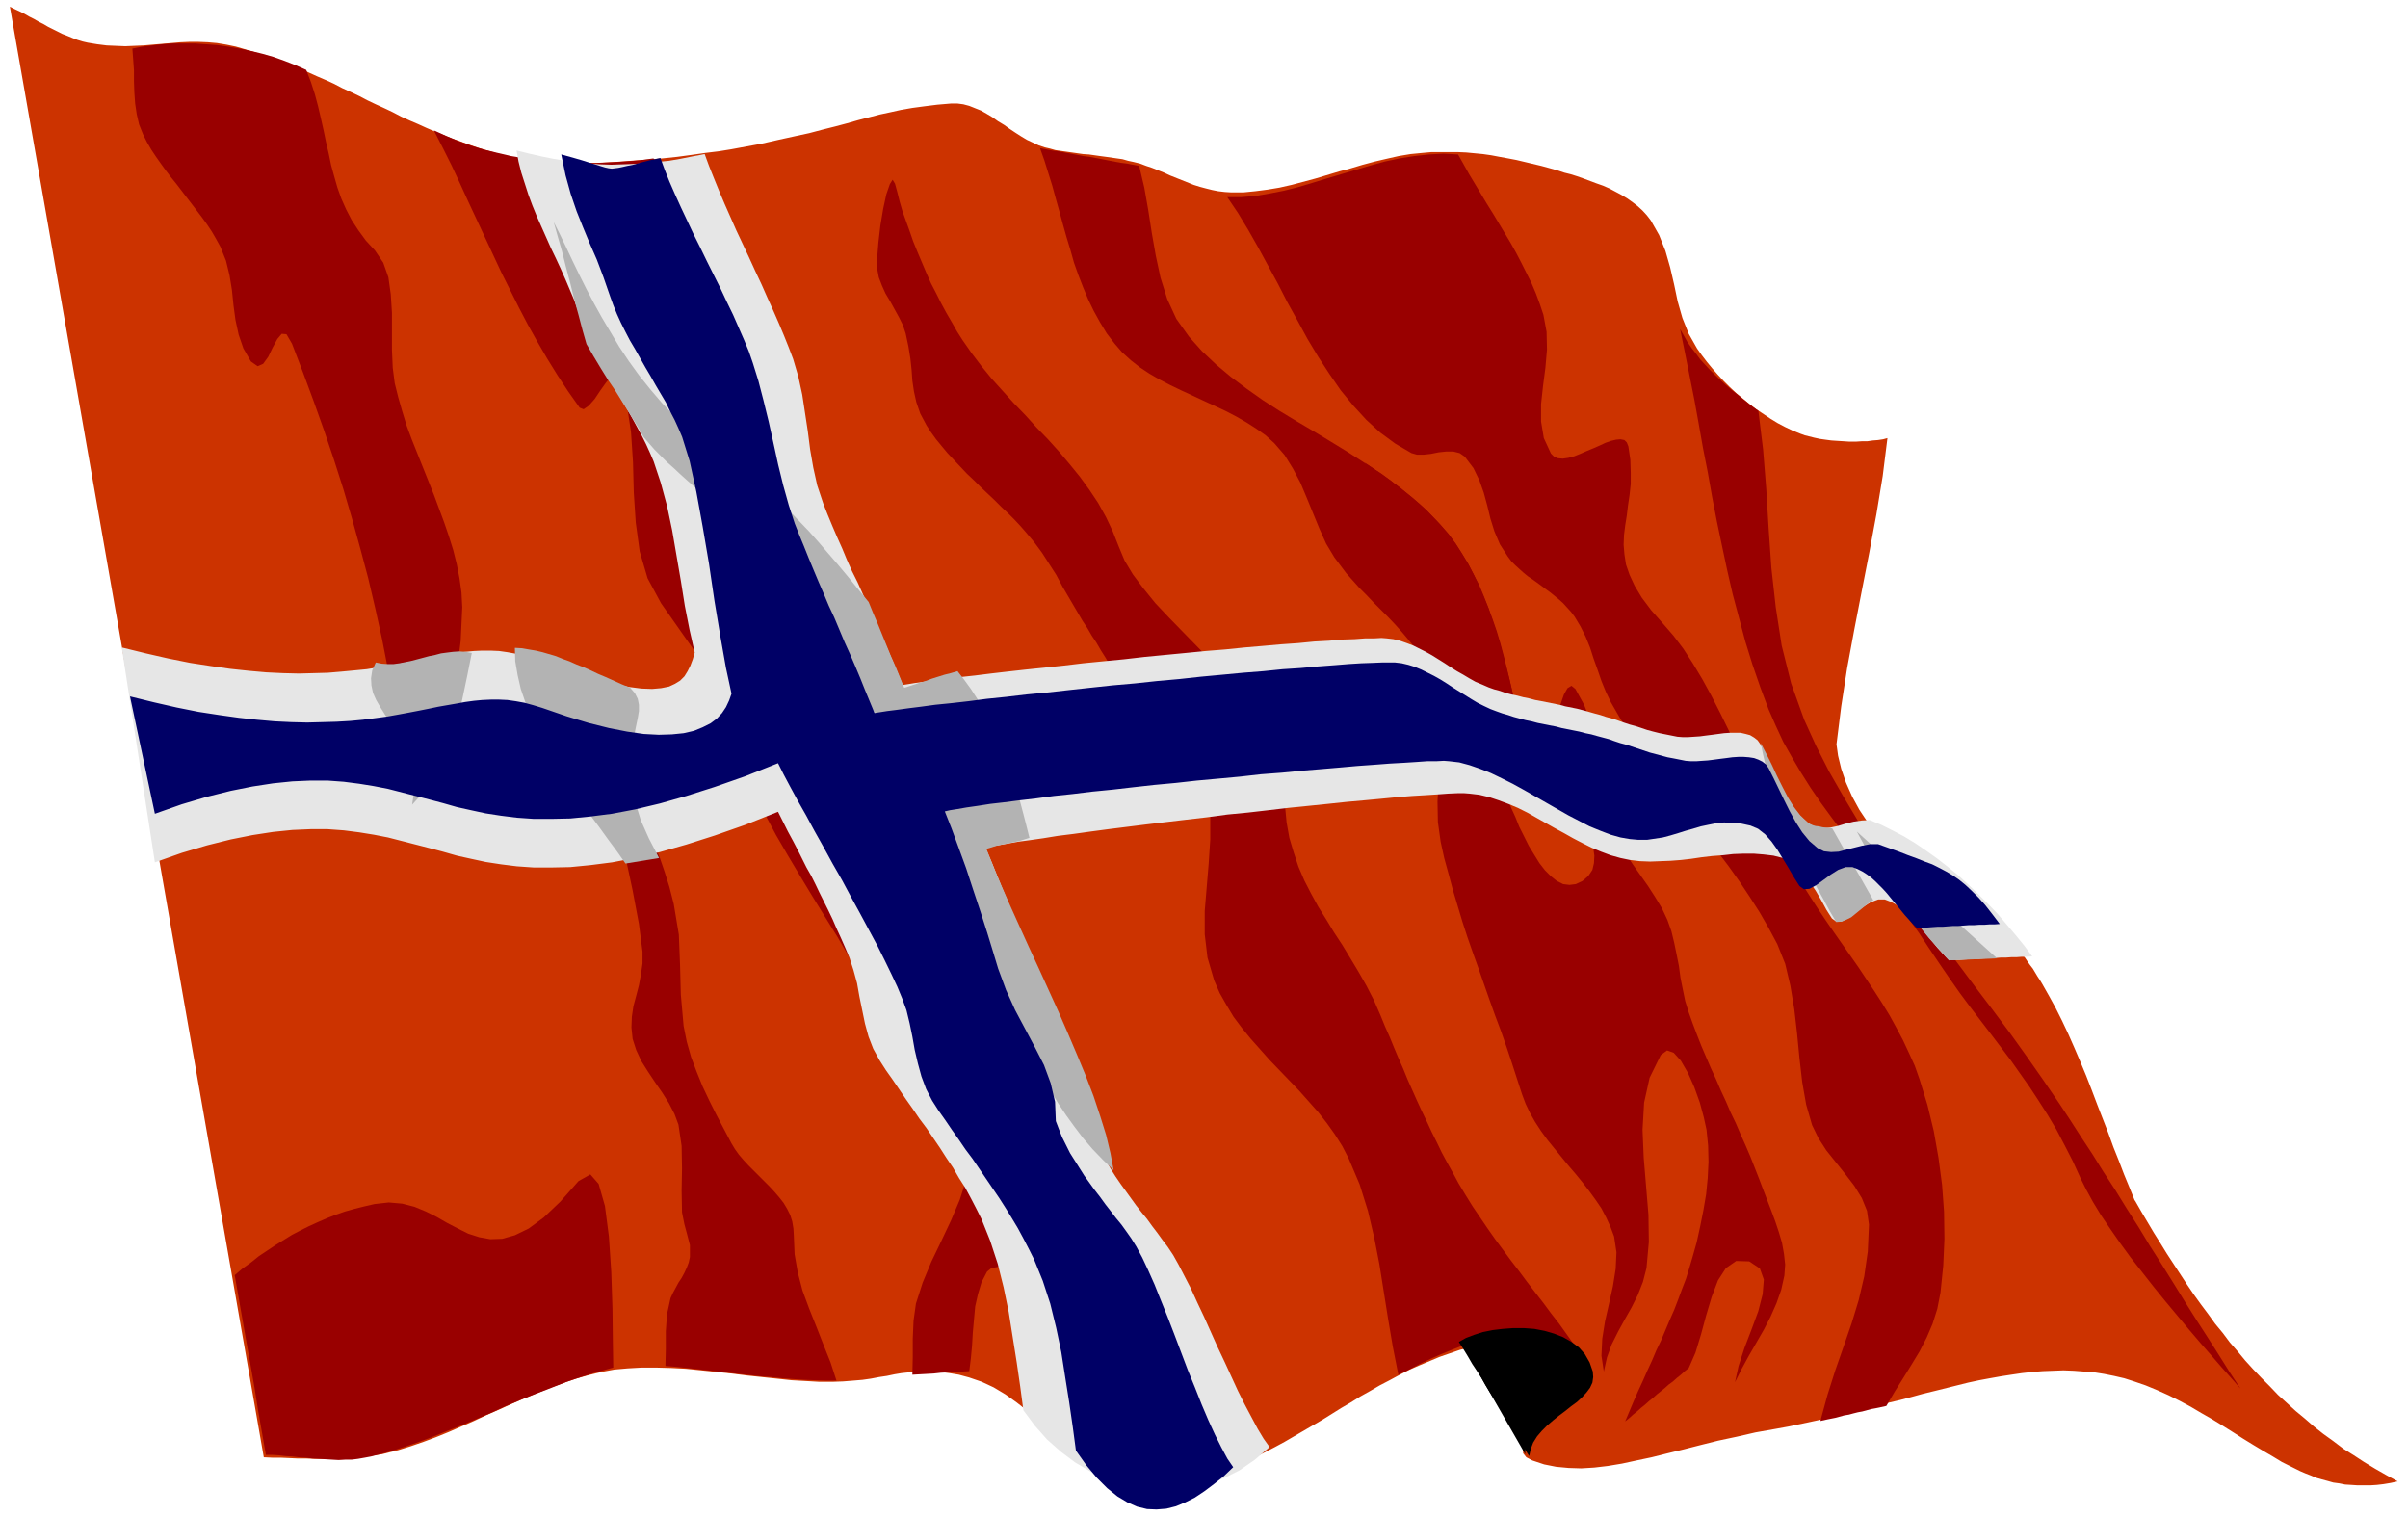 <svg xmlns="http://www.w3.org/2000/svg" width="966.88" height="6.34in" fill-rule="evenodd" stroke-linecap="round" preserveAspectRatio="none" viewBox="0 0 6094 3837"><style>.pen2{stroke:none}.brush4{fill:#900}.brush5{fill:#000}.brush7{fill:#b3b3b3}</style><path d="M0 0h6094v3837H0z" style="fill:none;stroke:none"/><path d="m5403 3039 16 28 16 27 16 27 17 27 16 26 17 26 17 26 17 26 17 25 18 25 18 24 18 25 19 23 18 24 20 23 19 23 20 22 21 22 21 21 21 22 22 20 23 21 23 19 23 20 24 19 25 18 25 19 27 17 26 17 28 17 28 16 29 16-18 4-18 3-17 2-16 1h-33l-15-1-16-1-15-3-15-2-14-4-15-4-14-4-14-6-13-5-14-6-22-11-24-12-23-14-24-14-25-15-26-16-25-16-27-17-26-16-28-16-27-16-28-15-28-14-29-13-29-12-29-10-25-8-26-6-25-5-25-4-26-2-26-2-26-1-26 1-26 1-26 2-27 3-27 4-26 4-28 5-27 5-28 6-28 7-28 7-28 7-29 7-29 8-30 8-30 7-30 8-30 8-31 8-31 8-32 7-32 7-33 7-33 7-33 6-51 9-48 11-47 10-44 11-43 11-41 10-40 10-38 8-37 8-36 6-34 4-33 2-32-1-32-3-30-6-30-10-15-8-8-10-1-11 5-13 10-14 14-14 17-15 18-16 20-17 19-17 19-17 16-17 14-17 9-17 5-16-2-16-6-13-10-12-14-10-15-8-19-7-20-5-21-4-23-3-23-2h-47l-22 1-22 2-20 3-18 3-16 3-27 7-26 9-26 9-26 11-26 11-25 11-25 13-24 13-25 13-24 14-25 14-24 15-24 14-24 15-24 15-24 14-24 14-24 14-24 14-24 13-25 13-24 12-25 11-25 11-25 10-26 9-26 8-26 6-26 6-27 4-27 3-28 2-33-2-31-6-30-11-30-15-28-17-28-20-27-22-27-23-27-24-27-23-28-23-28-22-28-20-30-18-30-14-32-11-26-7-24-4-23-3-21-2h-20l-19 1-19 2-19 2-18 3-19 4-20 3-21 4-21 3-24 2-25 2-27 1h-33l-34-2-36-2-37-4-38-4-38-4-39-5-38-4-39-4-39-4-38-2-37-1h-37l-35 2-34 3-32 6-33 8-32 9-32 11-33 12-32 13-32 13-32 14-33 15-32 14-32 15-32 14-32 14-32 13-32 12-32 11-32 10-20 5-20 5-21 3-21 3-21 3-22 1-21 1-22 1h-44l-21-1h-22l-21-1-22-1h-21l-21-1L25 17l12 6 13 6 12 6 12 7 12 6 12 7 12 6 12 7 12 6 12 6 12 6 13 5 12 5 13 5 13 4 13 3 24 4 24 3 23 1 24 1 23-1 23-1 23-2 24-2 23-2 23-2 23-1h23l24 1 23 2 24 4 24 5 24 7 23 7 24 7 23 8 22 9 23 9 22 9 22 9 22 10 21 9 22 10 21 11 22 10 21 10 21 11 21 10 22 10 21 10 21 11 22 10 21 9 22 10 21 9 22 9 22 9 23 8 22 8 23 8 24 7 23 7 24 6 24 5 29 5 33 4 34 2 37 1 37 1 39-1 40-2 40-3 40-3 39-3 38-4 37-5 35-5 33-4 31-5 27-5 49-9 44-10 41-9 37-8 34-9 32-8 30-8 28-8 27-7 27-7 28-6 27-6 29-5 30-4 32-4 35-3h16l15 2 15 4 15 6 15 6 14 8 15 9 14 10 15 9 14 10 15 10 14 9 15 9 15 7 15 7 15 5 13 3 14 4 14 2 14 2 14 2 14 2 14 2 15 1 14 2 14 2 15 2 14 2 14 2 14 2 14 4 14 3 16 4 16 6 15 5 15 6 15 6 15 7 15 6 15 6 15 6 15 6 16 5 15 4 16 4 15 3 17 2 16 1h31l30-3 31-4 30-5 31-7 30-8 30-8 30-9 30-9 30-8 30-9 30-8 30-7 31-7 30-5 31-3 22-2h66l22 1 21 2 21 2 21 3 21 4 22 4 21 4 21 5 21 5 21 5 22 6 21 6 15 5 16 4 16 5 17 6 16 6 16 6 17 6 16 7 15 8 15 8 15 9 14 10 13 10 12 11 11 12 10 13 21 37 16 40 12 42 10 43 9 43 12 42 16 40 21 37 12 17 13 17 14 17 14 16 15 16 15 15 16 15 17 14 17 14 17 13 18 12 18 12 18 11 19 10 19 9 20 8 11 4 12 3 12 3 14 3 14 2 15 2 15 1 16 1 15 1h16l15-1h14l14-2 13-1 13-2 11-3-12 96-16 97-18 97-19 97-19 98-18 97-15 97-12 96 4 29 8 33 12 35 16 36 18 33 20 30 21 24 23 16 23 12 24 13 23 14 23 14 23 16 23 17 22 17 23 18 22 19 22 20 21 21 21 21 20 22 20 23 19 24 19 24 7 9 6 9 7 10 7 9 6 10 6 10 6 9 6 10 17 30 17 31 16 32 16 34 15 34 15 35 15 36 14 36 14 37 14 36 14 36 13 36 14 35 13 34 14 34 13 32z" class="pen2" style="fill:#c30"/><path d="m2632 375 16 3 15 3 16 2 15 3 16 3 16 3 15 3 16 2 16 3 16 3 15 3 16 3 16 3 16 2 15 3 16 3 13 55 10 57 9 58 10 57 12 56 17 54 23 50 32 45 33 37 36 34 37 31 40 30 41 29 42 27 43 26 44 26 43 26 44 27 42 27 42 27 40 30 39 31 37 33 34 36 20 23 18 25 16 25 16 26 14 27 13 28 12 28 12 29 10 29 10 30 9 30 8 30 8 30 8 30 7 30 7 30 2 25-4 25-9 25-9 26-10 25-7 25-2 24 4 24 8 20 8 22 9 24 11 24 10 25 12 24 12 24 14 23 13 21 14 18 15 15 15 12 16 8 16 2 16-2 17-8 15-13 10-15 4-17 1-19-3-21-6-21-9-23-10-23-11-24-12-24-12-25-12-24-10-24-8-24-5-23-3-22 1-23 3-27 5-29 7-28 8-23 9-16 10-6 10 8 22 40 17 43 11 45 8 46 8 48 8 47 10 46 14 45 14 29 16 29 18 27 19 27 19 27 18 28 17 28 14 30 10 28 7 29 6 29 6 30 4 30 6 30 6 29 9 29 10 28 11 29 11 28 12 28 12 28 13 28 12 28 13 28 12 28 13 27 12 28 13 29 12 28 11 28 11 28 11 29 10 26 10 26 10 27 9 27 8 27 5 28 3 27-2 28-8 36-12 34-15 34-17 33-19 33-19 33-18 33-17 34 9-41 15-46 18-47 17-46 11-43 3-37-10-28-27-18-33-1-26 18-20 31-16 42-14 47-13 48-14 46-17 39-10 8-10 9-10 8-10 9-11 8-10 9-10 8-10 8-10 9-10 8-10 9-10 8-10 9-10 8-10 9-10 8 11-26 11-26 11-25 12-26 11-25 12-26 11-26 12-25 11-26 11-26 11-25 10-26 10-27 10-26 8-26 8-27 11-39 9-41 8-40 7-41 4-41 2-41-1-41-4-40-7-32-10-37-14-39-16-36-18-31-18-20-17-6-16 12-28 57-14 63-4 69 3 71 6 72 6 72 1 69-6 66-9 35-13 33-16 32-17 30-17 31-16 32-12 33-8 36-6-40 2-43 7-44 10-44 10-45 7-44 2-42-6-40-9-24-11-24-12-23-15-22-16-22-17-22-18-22-18-21-18-22-18-22-17-21-16-22-15-23-13-23-11-23-9-24-13-40-13-40-13-39-14-40-15-40-14-39-14-40-14-40-14-39-14-40-13-40-12-40-12-40-11-41-11-40-9-41-7-50-1-52 3-52 4-52 2-51v-51l-6-49-13-48-10-23-11-22-13-21-14-21-16-20-16-19-17-19-18-19-18-18-18-18-18-19-18-18-17-19-17-19-15-20-15-20-21-35-17-38-16-39-16-39-16-38-19-36-21-34-26-30-22-20-24-17-25-16-26-15-27-14-28-13-28-13-28-13-28-13-27-13-27-14-26-15-24-16-23-18-22-20-19-22-20-26-17-28-16-29-14-29-13-31-12-31-11-31-9-32-10-33-9-32-9-33-9-32-9-33-10-32-10-32-11-31z" class="pen2 brush4"/><path d="m3860 3681-154-268 17-5 19-5 19-4 21-4 21-3 22-2 22-1h22l22 1 21 2 20 4 19 5 18 6 16 9 15 10 12 12 11 18 5 17-1 16-7 16-11 15-14 15-17 15-18 14-19 14-19 14-18 15-16 14-13 14-10 15-5 15v16z" class="pen2 brush5"/><path d="m335 123 2 27 2 28v28l1 28 2 28 4 27 6 26 10 25 10 20 11 19 12 18 12 17 13 18 13 17 13 16 13 17 13 17 13 17 13 17 13 17 13 18 12 18 11 19 11 20 14 35 9 37 6 37 4 39 5 37 8 37 12 35 19 33 17 12 14-6 13-18 11-23 12-22 11-13 12 1 14 24 28 73 27 73 26 73 25 74 24 75 22 75 21 76 20 75 18 77 17 77 15 77 14 77 12 78 11 78 9 79 7 79 10 38 18-19 23-61 24-92 23-110 20-114 13-106 4-85-2-37-5-36-7-36-9-36-11-35-12-35-13-35-13-35-14-35-14-35-14-35-14-35-13-35-11-36-10-35-9-36-5-39-2-45v-94l-3-47-6-43-13-37-21-31-23-25-19-26-17-26-14-27-12-27-10-28-8-28-8-29-6-29-7-30-6-29-7-31-7-30-8-30-10-31-12-31-27-12-28-11-28-10-28-8-29-7-28-6-29-5-29-4-28-2-28-2h-55l-27 2-26 3-25 3-25 5zm1349 3335 1-43v-45l3-43 9-41 6-13 7-13 7-13 8-12 7-13 6-13 5-13 3-14v-30l-7-27-7-26-6-30-1-55 1-56-1-57-8-54-10-27-14-27-17-27-18-26-18-27-17-27-13-28-9-28-3-29 1-27 4-27 7-26 7-27 5-27 4-28v-30l-9-70-16-85-19-89-19-84-13-70-6-47 6-14 22 29 27 47 22 41 19 36 16 35 14 34 12 35 12 38 11 43 13 78 3 76 2 76 7 79 8 40 11 39 14 37 15 37 17 36 18 36 19 36 19 36 9 15 10 14 12 14 12 13 13 13 14 14 13 13 13 13 13 14 12 14 11 14 9 15 8 16 5 16 3 18 1 18 2 47 8 46 12 46 17 46 18 45 18 46 18 45 15 46h-28l-28-1-27-1-28-2-27-2-27-3-27-2-27-3-27-3-26-3-27-3-27-3-26-3-27-3-27-3-27-2zM673 3683h17l16 1 17 2 17 1 16 2 17 1 17 2 17 1 17 1 16 1 17 1 17-1h16l16-2 17-3 16-3 39-10 38-12 39-13 38-14 37-15 38-15 38-16 38-16 37-17 38-16 38-15 39-15 38-15 39-13 39-12 40-11-1-66-1-84-3-92-6-90-10-77-16-56-21-24-30 17-46 52-42 40-38 28-35 17-32 9-30 1-28-5-28-9-26-13-27-14-26-15-28-14-29-12-31-8-34-3-36 4-26 6-24 6-25 7-23 8-23 9-23 10-22 10-22 11-21 11-21 13-21 13-21 14-21 14-20 16-21 15-20 17 10 57 10 57 10 57 10 56 10 57 9 57 10 57 10 57zm1278-1760-30-8-18 3-9 14 1 23 8 31 15 38 21 43 25 47 29 50 31 52 32 53 32 52 31 50 28 48 25 43 21 37 14 25 16 23 18 23 19 23 19 22 21 22 20 22 21 22 19 23 19 22 18 23 16 24 14 24 11 26 9 26 6 28 2 54-9 53-17 53-22 52-25 53-25 52-22 53-17 53-6 43-2 46v46l-1 45 18-1 18-1 18-1 18-2 18-1 18-1 18-1 18-1 4-32 3-32 2-34 3-33 3-33 7-31 9-30 14-27 11-9 17-3 19 2 21 3 20 3 18 1 13-4 7-11 4-36-4-36-8-36-11-36-12-36-12-36-8-36-3-36 4-42 10-43 14-43 14-44 12-42 6-42-2-40-13-37-18-28-22-25-24-22-27-21-29-19-30-18-30-18-32-17-31-17-31-17-30-18-28-19-27-21-24-22-21-25-18-27-14-33-9-38-7-40-7-40-9-38-13-34-20-27-29-19-134-54z" class="pen2 brush4"/><path d="m1098 330 23 45 22 44 21 45 21 46 21 45 21 45 21 45 21 45 22 44 22 44 23 44 24 43 25 43 26 42 27 41 29 41 10 4 13-9 15-17 14-21 15-21 13-16 10-7 8 6 21 70 11 73 5 76 2 77 5 76 10 73 20 68 34 63 278 396 134 54 18 2 9-10 2-21-6-32-11-40-15-47-20-54-22-58-24-61-24-64-24-64-23-64-20-63-17-59-13-54-7-49-7-9-16 6-22 15-26 20-25 20-23 15-16 5-8-10-2-56 9-56 16-56 19-56 19-56 17-57 10-56 1-57-4-30-6-30-7-29-9-28-11-28-11-28-12-28-13-27-14-28-14-27-14-27-14-28-13-28-14-27-12-29-12-28-37 5-37 3-36 2-37 2h-36l-36-2-36-2-36-3-35-5-35-6-34-8-33-8-33-10-33-12-31-13-31-14zm1167 135-6-10-7 11-9 26-8 37-7 42-5 43-3 38v29l4 21 8 21 9 20 12 20 11 20 11 20 10 20 7 21 7 33 5 31 3 28 2 28 4 27 6 27 10 29 16 30 11 17 13 18 14 17 15 18 16 17 16 17 17 18 18 17 17 17 18 17 17 16 17 17 17 16 16 16 15 16 14 16 21 25 20 27 18 28 18 28 16 30 17 29 17 29 17 29 12 18 11 19 12 18 11 19 12 19 11 19 12 18 11 19 12 19 12 19 12 19 12 18 12 19 12 18 12 18 13 18 15 17 18 16 19 15 19 15 19 16 16 17 12 19 8 21 8 60v60l-4 61-5 60-5 60v59l7 59 17 58 14 32 17 30 18 30 21 28 22 27 24 27 24 27 25 26 25 26 25 26 24 27 24 27 22 28 20 28 19 30 16 31 28 66 21 67 16 68 13 67 11 69 11 69 12 71 14 71 27-13 27-14 27-13 27-12 27-11 28-11 28-8 29-7 28-5 30-2h30l30 3 31 7 32 10 33 14 33 18-20-29-20-28-20-28-21-27-20-27-21-27-20-26-20-27-20-26-20-27-20-27-19-27-19-28-19-28-18-29-18-30-14-26-14-25-14-26-13-27-13-26-12-26-13-27-12-26-12-27-12-27-11-27-12-27-11-26-11-27-12-27-11-27-17-39-19-37-20-35-21-35-20-33-21-32-20-33-20-32-18-33-17-33-15-35-12-36-11-37-7-39-4-42v-44l-3-42-10-41-18-41-23-41-28-39-31-39-35-39-36-38-37-38-37-38-36-37-34-36-30-37-27-36-21-35-15-36-15-38-17-36-20-36-22-33-24-33-26-32-27-32-28-31-29-30-28-31-29-30-28-31-28-31-26-32-25-33-23-33-14-22-13-23-14-24-13-24-13-26-13-25-12-27-11-26-11-26-11-27-9-26-9-25-9-25-7-24-6-24-6-22zm1189 706 13 9 13 9 13 9 13 9 13 9 12 10 13 9 12 10 12 10 12 10 12 10 11 10 11 11 11 11 11 11 10 11 20 23 18 24 16 25 16 27 14 27 14 27 12 29 11 28 11 30 10 29 9 30 8 30 8 31 7 30 7 30 7 30 2 24-5 25-8 25-10 26-22-50-20-49-19-48-18-47-17-46-17-46-17-44-18-44-19-43-20-42-22-42-24-42-26-41-30-42-33-41-37-41z" class="pen2 brush4"/><path d="M3106 499h35l36-3 35-6 36-7 36-9 37-11 36-11 37-11 37-11 37-11 36-10 38-8 37-6 37-4 37-2 37 2 14 25 14 25 15 25 15 25 15 25 15 24 15 25 15 25 15 25 14 25 13 25 13 26 13 26 11 26 10 27 9 27 8 43 1 45-4 46-6 46-5 46v44l7 42 18 39 8 8 10 4 12 1 14-2 15-4 15-6 16-7 17-7 16-7 15-7 14-5 13-3 11-1 10 2 6 6 4 10 5 34 1 32v29l-3 28-4 27-3 25-4 25-3 24-1 25 2 24 4 26 9 26 13 28 18 30 24 32 30 34 26 30 25 33 24 37 24 40 23 42 23 45 22 45 22 47 22 46 21 47 20 46 21 45 20 43 20 40 19 38 20 35 19 30 20 31 20 30 20 29 21 30 21 30 21 30 20 30 20 30 20 31 19 31 17 31 17 32 15 32 15 33 12 34 20 65 16 66 12 68 9 68 5 68 1 69-3 68-7 68-8 41-12 38-15 35-18 35-20 33-21 34-22 35-21 36-9 2-9 2-10 2-11 2-11 3-11 3-11 2-12 3-11 3-12 2-11 3-11 3-10 2-10 2-9 2-9 2 18-66 20-63 21-60 20-58 18-59 14-60 9-63 3-68-5-35-13-32-19-31-23-30-24-30-24-30-20-31-16-33-15-52-10-57-7-61-6-62-7-61-10-60-13-55-20-50-22-41-23-40-25-39-26-39-27-38-28-37-28-37-28-37-29-37-28-37-28-37-28-38-27-38-26-38-25-39-23-40-13-27-11-27-10-29-10-28-9-28-11-27-13-26-15-25-9-12-10-11-10-11-10-9-11-9-11-9-11-8-12-9-11-8-11-8-12-8-11-9-10-9-11-10-10-10-9-12-20-31-14-33-10-32-8-33-9-33-11-31-15-31-22-29-13-9-16-4h-18l-19 2-20 4-18 2h-17l-14-4-41-24-38-28-35-32-33-36-32-39-29-42-28-43-27-45-25-46-26-47-24-47-25-46-25-46-25-44-26-43-27-40zm1146 334 12 59 12 60 12 60 11 61 11 62 12 61 11 62 12 62 13 62 13 61 14 61 16 60 16 60 18 58 20 58 21 56 18 41 19 41 22 39 23 39 24 38 26 38 27 37 27 36 28 37 28 36 28 36 28 37 28 36 27 37 27 37 25 38 27 40 26 38 26 37 26 35 26 34 26 34 25 33 25 33 24 34 24 34 23 35 23 36 22 37 21 40 21 41 20 44 14 28 17 31 20 33 23 34 25 36 27 37 29 37 29 37 30 37 30 36 30 36 29 34 28 32 26 30 25 28 22 25-27-41-27-43-28-44-29-45-29-46-29-47-30-48-30-47-29-48-30-47-29-47-30-46-28-45-29-44-27-42-27-41-41-60-42-60-43-60-44-59-44-58-44-59-44-59-43-59-43-59-42-60-41-61-39-62-37-62-36-63-33-65-30-66-33-92-24-96-15-97-11-99-7-100-6-100-8-100-12-98-14-10-14-11-14-11-13-11-14-11-14-12-13-12-13-12-13-13-13-14-12-13-11-15-11-14-11-16-9-16-9-16z" class="pen2 brush4"/><path d="m308 1639 84 544 68-24 64-19 60-15 55-11 52-8 49-5 46-2h43l41 3 39 5 37 6 36 7 35 9 35 9 35 9 34 9 35 10 36 8 37 8 39 6 40 5 43 3h44l48-1 51-5 55-7 58-11 63-15 67-19 72-23 77-27 83-33 13 26 12 24 13 24 12 23 11 22 11 22 12 21 11 22 10 21 11 22 11 22 11 23 10 23 11 24 11 25 11 26 10 31 9 33 6 34 7 34 7 34 9 33 12 31 16 29 16 25 17 24 17 25 17 25 17 24 17 25 18 24 17 25 17 25 16 25 17 25 15 26 16 25 14 26 14 27 13 26 22 55 19 58 15 60 13 63 10 63 10 63 9 62 8 60 29 39 31 35 35 31 36 27 39 23 40 19 42 14 42 10 43 5h43l43-5 42-10 42-16 40-20 39-27 37-32-15-21-15-25-16-30-17-32-17-34-17-37-17-37-18-38-17-38-17-38-17-36-16-35-16-31-15-29-14-25-14-21-13-17-13-18-13-17-13-18-14-17-14-18-13-18-13-18-13-18-13-19-12-19-11-19-10-20-10-20-8-20-8-21-2-49-11-47-17-46-22-45-25-46-26-48-23-51-20-54-13-40-14-41-15-42-15-41-17-42-17-41-16-40-17-40 13-3 18-3 23-4 27-5 30-4 35-5 37-6 40-5 43-6 45-6 48-6 48-6 50-6 51-6 52-6 52-7 52-5 52-6 51-6 50-5 49-5 47-5 45-4 43-4 41-4 37-3 34-2 31-2 27-2 23-1h18l13 1 25 3 25 6 24 8 24 9 24 10 24 12 23 13 23 13 23 13 24 13 23 13 23 12 24 12 24 10 24 9 25 7 24 5 25 3 26 1 26-1 26-1 26-2 26-3 27-4 26-3 27-2 26-3 26-1h26l25 2 25 3 24 6 19 9 18 13 16 18 15 21 15 22 14 24 13 24 14 22 11 8 14-1 17-9 18-13 19-14 19-12 19-7h17l13 5 12 6 11 7 11 8 10 9 10 10 10 10 10 11 9 11 9 11 10 12 9 11 9 11 10 11 10 11 10 10 13-1h13l13-1 14-1h13l13-1 13-1h13l13-1 13-1h13l14-1h13l13-1h13l13-1-20-27-22-27-22-26-23-27-24-25-25-25-25-24-26-24-27-22-27-21-28-20-28-19-28-17-29-15-28-14-29-12-20 1-21 3-20 5-20 6-19 4-19 2-18-3-16-8-21-18-18-22-16-25-15-27-14-28-13-29-13-27-14-26-7-10-9-7-10-6-11-3-13-3h-27l-15 1-15 2-15 2-16 2-15 2-15 1-15 1h-14l-13-1-15-3-15-3-15-3-16-4-15-4-15-5-15-5-15-4-15-5-14-5-15-5-15-4-15-5-15-4-14-4-15-4-15-4-15-3-15-3-15-4-15-3-15-3-15-3-16-3-15-4-15-3-15-4-15-3-15-4-14-5-15-4-14-5-16-7-17-7-16-9-15-9-16-9-16-10-15-10-16-10-16-10-16-9-16-8-16-8-16-6-17-6-17-4-17-2-13-1-18 1h-23l-27 2-31 1-34 3-37 2-41 4-43 3-45 4-47 4-49 5-50 4-51 5-52 5-52 5-52 6-52 5-51 5-50 6-48 5-48 5-45 5-43 5-40 5-37 4-35 4-30 4-27 4-23 3-18 3-13 2-12-29-12-29-12-28-13-29-13-29-13-29-13-29-13-29-13-29-14-28-13-29-12-29-13-29-12-28-12-29-11-28-15-45-10-45-8-46-6-47-7-46-7-46-10-46-13-44-11-29-12-30-13-31-14-32-15-33-15-34-16-34-16-35-16-34-16-34-15-34-15-34-14-33-13-32-12-30-11-30-31 6-30 6-29 5-30 3-29 3-29 2-29 1-29 1-29-1-29-2-29-3-30-4-30-5-30-6-31-7-32-8 5 28 7 28 9 28 9 28 10 27 11 27 12 27 12 27 12 27 13 27 12 26 12 27 11 26 11 26 10 27 9 26 8 22 9 22 10 22 11 22 12 23 13 22 13 23 13 22 13 23 13 22 13 23 12 22 12 22 11 22 10 22 9 21 18 54 16 59 13 62 11 64 11 64 10 63 12 61 13 57-5 17-6 16-7 14-8 13-11 11-13 8-15 7-20 4-23 2-27-1-31-4-37-8-42-10-47-14-54-18-61-21-23-8-22-5-22-4-21-3-22-1h-21l-21 1-22 2-21 3-22 3-23 4-23 5-24 5-25 5-26 5-27 5-28 4-30 5-31 3-32 3-35 3-36 1-38 1-40-1-42-2-45-4-47-5-49-7-52-8-55-11-57-13-61-15z" class="pen2" style="fill:#e6e6e6"/><path d="m951 1677 15 3 15 1h15l15-2 15-3 15-3 15-4 15-4 15-4 15-3 15-4 15-2 16-2 15-1 16 1 16 3-12 60-12 57-13 54-15 49-18 47-22 42-26 39-33 36 5-33v-31l-4-28-7-26-10-25-12-23-13-21-14-21-13-19-12-19-11-19-8-18-4-19-1-18 3-20 9-20zm352-37 18 1 17 3 18 3 17 4 17 5 17 5 17 7 17 6 18 8 18 7 18 8 19 9 19 8 20 9 20 9 22 9 12 14 7 14 3 15v16l-3 18-4 19-4 20-5 23-4 25-1 28v31l4 34 9 37 13 42 20 45 26 50-85 14-21-30-23-31-23-32-24-32-24-34-23-34-23-35-22-36-20-35-19-36-17-36-14-36-12-35-8-35-6-35-1-34z" class="pen2 brush7"/><path d="m3692 3397 12 19 11 18 11 19 12 18 11 17 10 18 11 18 11 17 11 18 11 17 10 18 11 18 12 18 11 18 11 19 12 19 4-18 6-16 10-16 12-14 13-13 15-13 15-12 16-12 15-12 15-11 13-12 11-12 9-12 6-13 2-14-1-14-8-23-12-21-15-17-19-14-21-12-23-9-24-7-26-5-27-2h-26l-27 2-25 3-25 5-22 7-21 8-18 10z" class="pen2 brush5"/><path d="m2818 2962-27-26-26-27-24-28-22-29-21-29-20-30-18-30-16-30-16-30-14-30-13-29-13-28-11-28-10-26-10-26-9-24-9-22-12-26-14-29-16-29-15-30-15-29-13-26-10-23-11-28-10-26-10-26-10-26-9-25-9-25-9-24-9-24-9-24-9-24-10-25-11-24-11-25-12-25-12-26-14-26-13-23-13-21-15-20-15-18-17-18-16-18-17-17-18-16-18-16-18-16-18-17-18-17-18-17-18-18-17-18-17-20-19-26-15-29-13-29-12-30-12-31-14-30-15-31-20-29-13-17-15-17-16-17-16-17-18-17-18-16-18-17-19-17-18-16-19-17-17-16-18-16-16-16-16-16-14-16-13-15-18-31-18-29-18-29-18-29-19-28-18-29-18-30-18-31-10-35-10-38-11-40-10-41-11-41-10-40-11-38-10-36 16 32 16 33 16 34 17 35 18 36 19 36 20 36 22 37 22 37 24 36 26 36 28 35 29 34 32 34 34 32 36 30 33 22 30 21 30 22 28 22 27 22 25 23 25 24 25 24 24 25 24 25 24 27 24 28 25 29 25 30 26 32 27 33 11 27 12 28 11 27 11 27 11 27 12 27 11 27 11 27 19-6 18-6 17-5 16-6 16-5 16-5 16-4 17-5 17 22 16 22 15 23 14 23 14 24 12 24 12 25 11 26 10 27 10 27 10 28 8 29 9 29 8 30 8 31 8 32-13 4-13 4-14 3-14 3-15 3-14 3-13 4-13 4 18 45 20 48 22 50 23 51 24 53 25 54 25 55 25 55 24 55 23 54 22 53 20 52 17 51 15 48 11 46 8 43zm1638-1081 14 27 14 28 13 28 14 28 14 27 15 24 16 21 19 18 6 4 7 3 7 2 9 1 8 2 9 1 8 1 8 1 13 23 13 23 13 22 13 23 13 22 13 23 13 23 13 23-12 7-11 9-11 9-11 9-11 9-12 6-12 5-14 1-16-27-15-28-15-27-15-28-14-27-15-28-13-28-13-28-12-28-12-28-11-29-10-29-9-29-8-29-7-30-6-30zm243 224 355 321-122 5-17-19-17-19-17-19-16-20-16-19-15-20-15-20-15-20-14-21-14-20-14-21-13-21-13-22-13-21-12-22-12-22z" class="pen2 brush7"/><path d="m329 1763 63 297 68-24 64-19 60-15 55-11 52-8 49-5 46-2h43l41 3 39 5 37 6 36 7 35 9 35 9 35 9 34 9 35 10 36 8 37 8 39 6 40 5 43 3h44l48-1 51-5 55-7 58-11 63-15 67-19 72-23 77-27 83-33 14 28 17 32 19 35 21 37 21 39 23 41 23 42 24 42 23 43 23 42 22 41 21 39 19 38 17 35 15 32 12 29 11 30 8 33 7 34 6 34 8 34 9 33 12 32 15 29 16 25 17 24 17 25 17 24 17 25 18 24 17 25 17 25 17 25 17 25 16 25 16 26 15 25 14 26 14 27 13 26 22 54 19 58 15 61 13 62 10 64 10 63 9 62 8 60 27 38 26 31 26 26 26 21 25 15 25 11 25 6 24 1 25-2 24-6 24-10 24-12 24-16 24-18 25-20 24-23-15-22-15-28-16-32-17-37-17-40-17-43-18-44-17-45-17-45-17-44-17-42-16-40-16-36-15-32-15-28-13-21-12-17-13-18-14-17-13-17-14-18-13-18-14-18-13-18-13-18-12-19-12-19-12-19-10-20-10-20-8-20-8-21-2-49-11-47-17-46-23-45-25-47-25-47-23-51-20-54-13-43-15-49-17-53-18-54-18-55-19-52-18-49-17-43 13-3 19-3 23-4 28-4 32-5 35-4 39-5 43-5 44-6 48-5 49-6 51-5 52-6 54-6 54-5 54-6 55-5 54-5 53-6 53-4 51-5 49-4 47-4 45-4 42-3 39-3 36-2 31-2 28-2h23l19-1 13 1 26 3 26 7 26 9 28 11 27 13 28 14 29 16 28 16 28 16 28 16 28 16 27 14 27 14 27 11 26 10 25 7 23 4 22 2h22l20-3 20-3 19-5 20-6 19-6 18-5 20-6 19-4 20-4 20-2 22 1 22 2 23 5 19 8 18 14 16 18 15 21 14 23 14 23 14 24 14 22 11 8 14-1 17-9 18-13 19-14 19-12 19-7h17l13 5 12 6 11 7 11 8 10 9 10 10 10 10 10 11 9 11 9 11 10 12 9 11 9 11 10 11 10 11 10 10 13-1h13l13-1 14-1h13l13-1 13-1h13l13-1 13-1h13l14-1h13l13-1h13l13-1-19-25-18-23-17-19-17-17-16-15-16-13-16-11-17-10-17-9-18-9-19-7-20-8-22-8-23-9-25-9-28-10h-20l-21 4-20 5-20 5-19 5-19 1-18-2-16-8-21-18-18-22-16-25-15-27-14-28-14-29-13-27-13-26-7-10-9-7-10-5-11-4-13-2-13-1h-14l-15 1-15 2-16 2-15 2-16 2-15 1-14 1h-14l-13-1-15-3-15-3-16-3-15-4-15-4-15-4-15-5-15-5-15-5-15-5-15-4-15-5-14-5-15-4-15-4-14-4-15-3-15-4-15-3-15-3-15-3-15-4-16-3-15-3-15-3-15-4-15-3-15-4-15-4-15-5-14-4-14-5-16-6-17-8-16-8-15-9-16-10-16-10-16-10-15-10-16-10-16-9-16-8-16-8-17-7-16-5-17-4-17-2h-32l-24 1-29 1-32 2-37 3-40 3-44 4-46 3-49 5-51 4-53 5-54 5-55 6-56 5-56 6-57 5-56 6-55 6-54 6-53 5-51 6-49 5-46 6-44 5-40 4-37 5-32 4-29 4-24 3-19 3-13 2-12-29-12-29-12-30-13-31-13-30-14-31-13-31-13-31-14-30-13-31-13-30-13-31-12-29-12-30-12-29-11-28-15-46-14-50-13-53-12-55-12-54-13-53-13-50-14-45-10-29-12-29-14-32-14-32-16-33-16-34-17-34-17-34-17-35-17-34-16-34-16-34-15-33-14-32-12-30-11-30-28 6-23 6-18 5-15 3-13 3-10 2-8 1-8 1-8-1-9-2-10-3-13-4-16-5-19-6-24-7-29-8 11 53 13 47 15 44 16 40 17 41 18 41 17 45 17 49 8 22 9 22 10 22 11 22 12 23 13 22 13 23 13 23 13 22 13 23 13 22 13 22 11 23 11 21 10 22 9 21 19 61 17 78 16 88 16 94 14 95 15 90 14 79 14 65-6 17-8 17-10 15-13 14-16 12-20 10-22 9-26 6-30 3-33 1-38-2-42-6-46-9-52-13-56-17-61-21-23-7-22-6-22-4-21-3-21-1h-21l-22 1-21 2-22 3-22 4-23 4-23 4-24 5-25 5-26 5-27 5-28 5-30 4-31 4-32 3-35 2-36 1-38 1-40-1-42-2-45-4-46-5-50-7-52-8-55-11-57-13-61-15z" class="pen2" style="fill:#006"/></svg>
